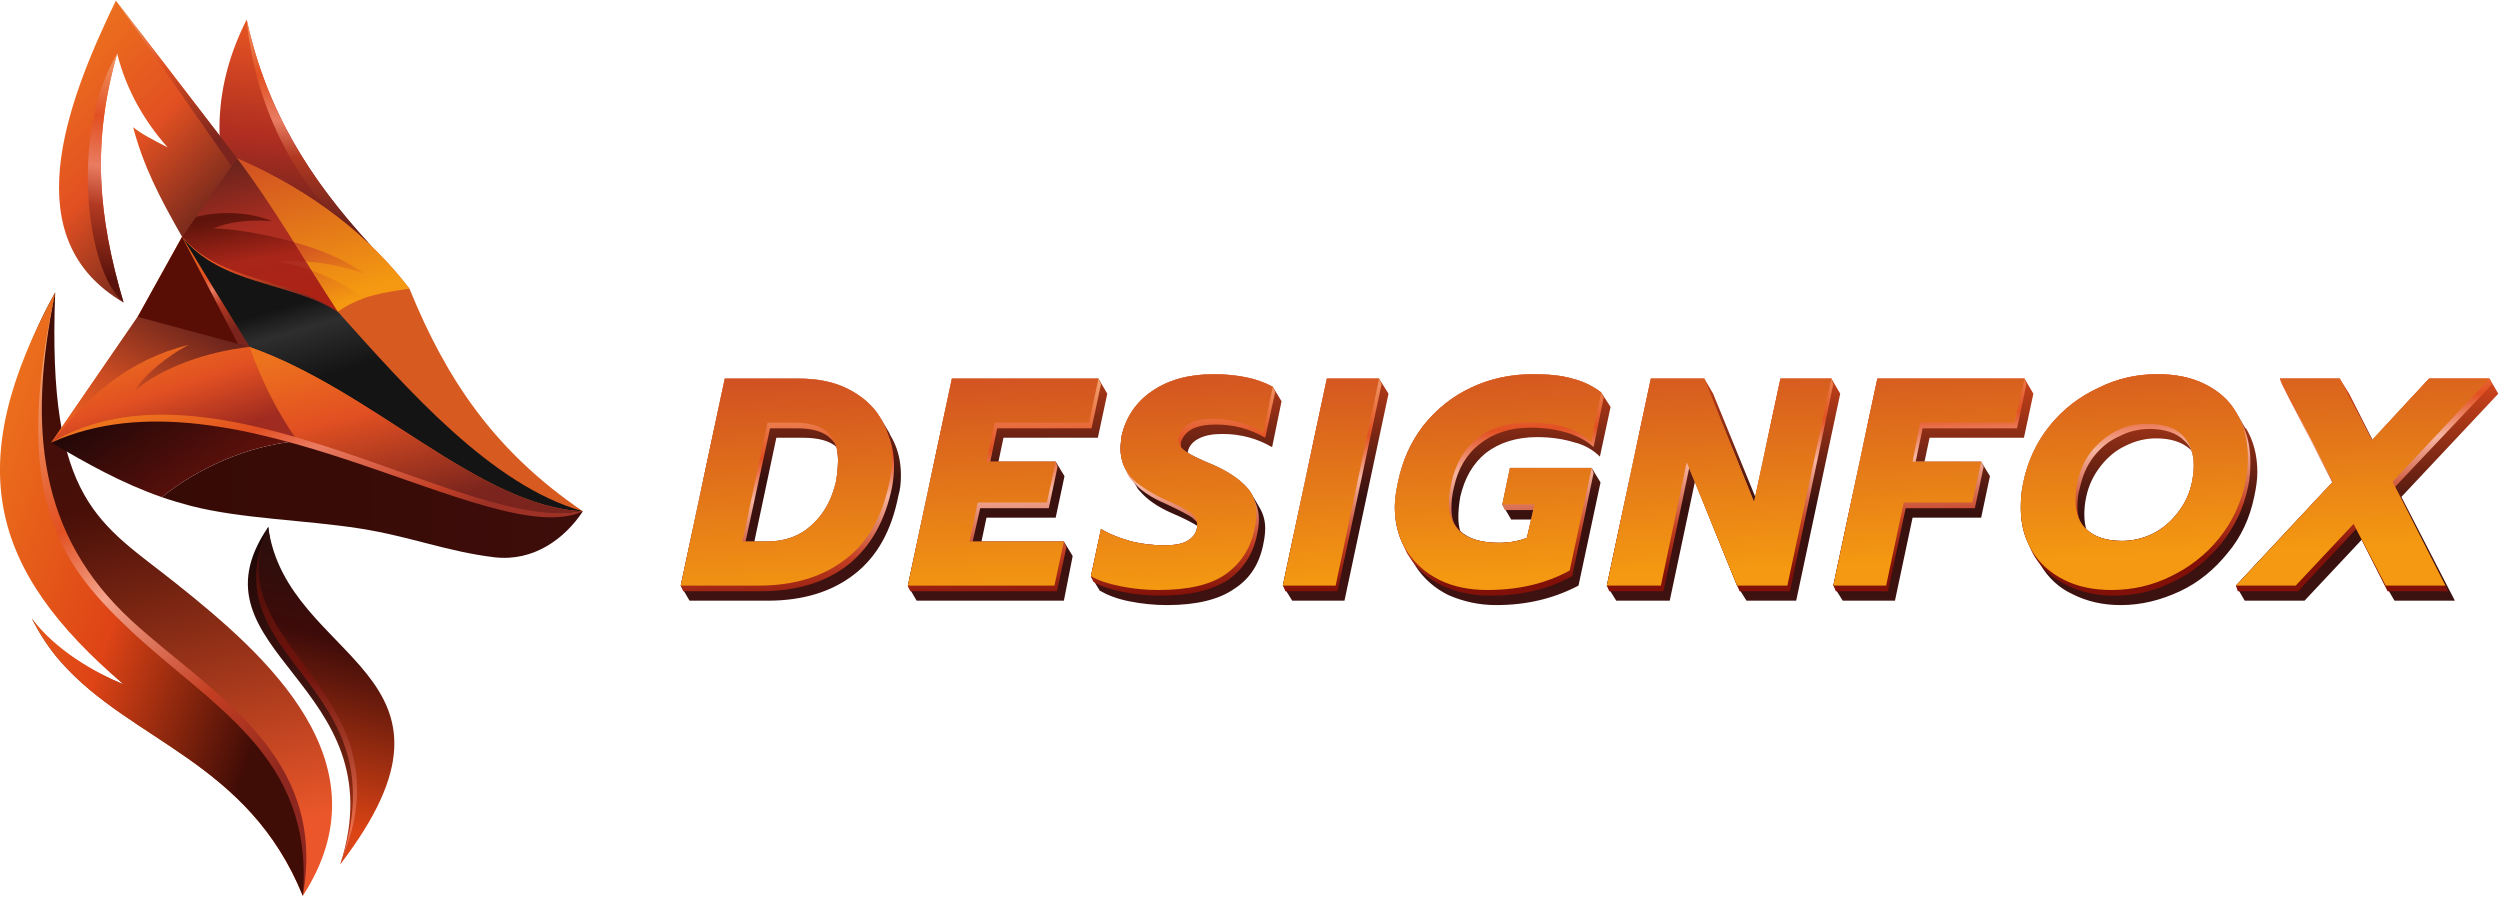 <?xml version="1.0" encoding="UTF-8"?>
<svg xmlns="http://www.w3.org/2000/svg" width="628" height="226" viewBox="0 0 628 226" fill="none">
  <path fill-rule="evenodd" clip-rule="evenodd" d="M182.063 95.106H200.711C205.294 95.106 209.403 95.897 212.88 97.635C216.357 99.373 219.202 101.744 221.098 104.905C221.098 105.063 221.256 105.063 221.256 105.221L221.414 105.379L223.469 108.856C223.469 108.856 223.469 108.856 223.469 109.014C225.365 112.016 226.313 115.493 226.313 119.286C226.313 121.183 226.155 122.921 225.681 124.501C223.943 133.351 220.308 139.831 214.619 144.256C208.929 148.681 201.659 150.894 192.809 150.894H173.213L171 147.101L182.063 95.106ZM283.049 118.18C283.049 118.18 283.049 118.18 282.891 118.18C281.943 116.441 281.469 114.703 281.469 112.648C281.469 111.7 281.627 110.594 281.785 109.33C282.891 104.747 285.42 100.954 289.371 98.267C293.48 95.422 298.695 94 304.858 94C308.019 94 310.706 94.316 313.076 94.79C315.447 95.264 317.659 96.055 319.714 97.161L321.926 100.796L319.556 112.332C315.763 110.12 311.654 109.014 307.071 109.014C304.7 109.014 302.804 109.33 301.223 110.12C299.643 110.91 298.695 112.016 298.379 113.439C298.379 113.439 298.379 113.597 298.379 113.755C299.643 114.545 301.698 115.493 304.7 116.757C308.651 118.496 311.338 120.392 313.076 122.289C313.55 122.763 313.866 123.237 314.183 123.711L316.395 127.504C317.343 129.084 317.817 130.823 317.817 132.719C317.817 133.826 317.659 135.248 317.343 136.67C316.395 141.569 314.025 145.362 310.074 147.891C306.281 150.578 300.591 152 293.163 152C290.003 152 286.842 151.684 283.681 151.052C280.52 150.42 278.15 149.471 276.253 148.365L274.041 144.73L276.569 132.877C278.94 134.3 281.469 135.248 284.313 136.038C287 136.67 289.687 136.986 292.373 136.986C295.06 136.986 297.114 136.67 298.537 135.722C299.959 134.774 300.591 133.668 300.749 132.087C299.485 131.297 297.431 130.191 294.428 128.926C290.793 127.346 288.106 125.45 286.368 123.395C285.894 122.921 285.578 122.447 285.262 121.815L283.049 118.18ZM375.817 152C383.719 152 390.515 150.262 396.52 147.101L402.052 121.183L399.839 117.548H379.294L377.398 126.714L379.61 130.507H384.668L383.561 135.09C381.665 135.88 379.294 136.354 376.608 136.354C372.183 136.354 368.864 135.406 366.809 133.351C366.493 132.403 366.335 131.139 366.335 129.875C366.335 128.452 366.493 126.714 366.809 124.817C367.916 120.076 369.97 116.441 373.289 113.755C376.608 111.226 380.875 109.804 386.09 109.804C389.567 109.804 392.728 110.278 395.256 111.068C397.943 111.7 400.155 112.965 401.894 114.703L404.58 102.218L402.21 98.583C400.155 97.003 397.627 95.738 394.94 95.106C392.253 94.316 388.935 94 385.142 94C379.452 94 374.395 95.106 369.654 97.319C364.913 99.531 360.962 102.692 357.643 106.801C354.482 110.91 352.27 115.651 351.163 121.183C350.689 123.395 350.373 125.45 350.373 127.346C350.373 131.455 351.322 135.09 353.218 138.093L355.431 141.886C355.431 141.886 355.589 142.044 355.589 142.202C357.643 145.362 360.33 147.733 363.807 149.471C367.441 151.052 371.392 152 375.817 152ZM460.526 147.101L471.589 95.106H508.569L510.782 98.899L508.411 109.962H484.706L483.441 115.967H497.665L499.877 119.602L497.665 130.033H480.439L476.014 150.894H462.896L460.526 147.101ZM586.008 121.025L572.733 95.106H587.747L590.117 98.899L595.965 110.436L610.188 95.106H625.36L627.572 98.899L603.234 124.817L616.668 150.894H601.496L599.283 147.101L593.278 135.564L578.896 150.894H563.883L561.67 147.101L586.008 121.025ZM532.749 152C537.965 152 542.864 150.736 547.605 148.523C552.346 146.311 556.297 142.992 559.616 138.883C562.935 134.932 565.147 130.191 566.253 124.817C566.728 122.605 567.044 120.55 567.044 118.654C567.044 114.387 566.095 110.752 564.199 107.591C564.199 107.591 564.199 107.591 564.041 107.591L561.828 103.798C559.932 100.638 557.403 98.267 553.926 96.529C550.45 94.79 546.499 94 541.916 94C536.7 94 531.801 95.106 527.06 97.477C522.319 99.689 518.21 102.85 514.891 106.959C511.572 111.068 509.36 115.809 508.253 121.183C507.779 123.395 507.621 125.45 507.621 127.504C507.621 131.613 508.569 135.248 510.466 138.251L512.678 142.044C514.575 145.204 517.262 147.733 520.738 149.313C524.215 151.052 528.166 152 532.749 152ZM533.065 135.88C529.272 135.88 526.27 134.932 524.373 133.193C524.215 133.035 524.057 133.035 524.057 132.877C523.741 131.771 523.583 130.665 523.583 129.243C523.583 127.82 523.741 126.24 524.057 124.817C524.689 121.815 525.954 119.286 527.692 117.074C529.431 114.861 531.485 113.123 533.856 112.016C536.384 110.752 538.913 110.12 541.599 110.12C545.392 110.12 548.237 111.068 550.292 112.965C550.292 112.965 550.45 112.965 550.45 113.123C550.924 114.229 551.082 115.493 551.082 116.916C551.082 118.18 550.924 119.602 550.608 121.183C549.975 124.185 548.711 126.714 546.973 128.926C545.234 131.139 543.18 132.877 540.651 134.142C538.281 135.248 535.752 135.88 533.065 135.88ZM436.346 147.101L425.758 121.025L419.436 150.894H406.003L403.632 147.101L414.695 95.106H428.128L430.341 98.899L440.929 124.817L447.251 95.106H460.052L462.264 98.899L451.202 150.894H438.717L436.346 147.101ZM333.305 95.106H346.422L348.793 98.899L337.73 150.894H324.613L322.243 147.101L333.305 95.106ZM239.114 95.106H275.937L278.15 98.899L275.779 109.962H252.074L250.809 115.967H265.191L267.403 119.602L265.191 130.033H247.807L246.542 136.038H267.245L269.458 139.673L267.245 150.894H230.264L228.052 147.101L239.114 95.106ZM192.651 136.038C197.234 136.038 201.027 134.616 203.872 131.929C206.875 129.243 208.929 125.608 210.035 120.866C210.351 118.812 210.51 117.232 210.51 115.651C210.51 114.387 210.351 113.281 210.193 112.332C208.455 110.752 205.61 109.962 201.659 109.962H195.022L189.49 136.038H192.651Z" fill="url(#paint0_linear_2_212)"></path>
  <path fill-rule="evenodd" clip-rule="evenodd" d="M182.063 95.106H200.711C205.294 95.106 209.403 95.897 212.88 97.635C216.357 99.373 219.202 101.744 221.098 104.905C221.572 105.695 222.046 106.643 222.52 107.591L222.995 109.014C224.101 111.384 224.575 114.071 224.575 117.074C224.575 118.812 224.417 120.55 224.101 122.289C222.362 130.981 218.569 137.46 213.038 141.886C207.349 146.311 200.079 148.523 191.071 148.523H171.632L171 147.101L182.063 95.106ZM228.052 147.259V147.101L239.114 95.106H275.937L276.569 96.529L274.199 107.591H250.493L248.755 115.967H265.191L265.665 117.232L263.452 127.662H246.226L244.33 136.038H267.245L267.877 137.46L265.507 148.523H228.684L228.052 147.259ZM274.041 144.888V144.73L276.569 132.877C278.94 134.3 281.469 135.248 284.313 136.038C287 136.67 289.687 136.986 292.373 136.986C295.06 136.986 297.114 136.67 298.537 135.722C299.959 134.774 300.749 133.51 300.749 131.929C300.749 131.613 300.749 131.455 300.749 131.297C300.433 130.823 299.959 130.507 299.485 130.033C298.379 129.243 296.166 128.136 292.847 126.556C289.054 124.975 286.368 123.079 284.629 121.025C283.839 120.234 283.207 119.286 282.891 118.18L282.259 116.916C281.785 115.493 281.469 114.229 281.469 112.649C281.469 111.7 281.627 110.594 281.785 109.33C282.891 104.747 285.42 100.954 289.371 98.267C293.48 95.422 298.695 94 304.858 94C308.019 94 310.706 94.316 313.076 94.79C315.447 95.264 317.659 96.055 319.714 97.161L320.346 98.425L317.817 109.962C314.025 107.749 309.916 106.643 305.49 106.643C303.12 106.643 301.065 106.959 299.485 107.749C298.063 108.54 297.114 109.646 296.64 111.068C296.64 111.226 296.64 111.542 296.64 111.858C296.64 112.016 296.64 112.174 296.64 112.332C296.956 112.649 297.431 113.123 297.905 113.439C299.169 114.387 301.54 115.493 304.7 116.757C308.651 118.496 311.338 120.392 313.076 122.289C313.866 123.079 314.341 124.027 314.815 124.975L315.447 126.398C315.921 127.504 316.237 128.926 316.237 130.349C316.237 131.613 316.079 132.877 315.763 134.3C314.815 139.199 312.286 142.992 308.493 145.678C304.542 148.207 299.011 149.629 291.583 149.629C288.264 149.629 285.104 149.313 281.943 148.681C278.94 148.049 276.411 147.259 274.673 146.153L274.041 144.888ZM322.401 147.259L322.243 147.101L333.305 95.106H346.422L347.055 96.529L335.992 148.523H322.875L322.401 147.259ZM377.398 126.872V126.714L379.294 117.548H399.839L400.313 118.812L394.94 144.73C388.935 148.049 381.981 149.629 374.237 149.629C369.654 149.629 365.703 148.681 362.226 147.101C358.749 145.362 355.905 142.992 354.008 139.831C353.376 139.041 353.06 138.093 352.586 137.144L351.954 135.722C351.005 133.352 350.373 130.507 350.373 127.346C350.373 125.45 350.689 123.395 351.163 121.183C352.27 115.651 354.482 110.91 357.643 106.801C360.962 102.692 364.913 99.531 369.654 97.319C374.395 95.106 379.452 94 385.142 94C388.935 94 392.253 94.316 394.94 95.106C397.627 95.738 400.155 97.003 402.21 98.583L402.842 99.847L400.313 112.332C398.417 110.594 396.204 109.488 393.676 108.698C390.989 107.907 387.986 107.433 384.352 107.433C379.294 107.433 375.027 108.856 371.708 111.542C368.39 114.071 366.177 117.864 365.229 122.447C364.755 124.343 364.597 126.082 364.597 127.504C364.597 128.926 364.755 130.191 365.229 131.297C366.967 134.774 370.76 136.354 376.608 136.354C379.294 136.354 381.665 135.88 383.561 135.09L385.142 128.136H378.03L377.398 126.872ZM436.504 147.259L436.346 147.101L424.335 117.548L417.856 148.523H404.264L403.632 147.101L414.695 95.106H428.128L428.602 96.529L440.613 126.082L447.251 95.106H460.052L460.526 96.529L449.621 148.523H436.978L436.504 147.259ZM460.684 147.259L460.526 147.101L471.589 95.106H508.569L509.044 96.529L506.673 107.591H482.967L481.229 115.967H497.665L498.297 117.232L496.084 127.662H478.7L474.275 148.523H461.158L460.684 147.259ZM572.733 95.264V95.106H587.747L595.807 110.594L610.188 95.106H625.36L625.992 96.529L601.654 122.289L614.297 147.101L614.929 148.523H599.757L591.856 132.877L577.316 148.523H562.144L561.67 147.101L585.85 121.183L573.207 96.529L572.733 95.264ZM522.477 130.823C522.951 131.771 523.583 132.561 524.373 133.193C526.27 134.932 529.272 135.88 533.065 135.88C535.752 135.88 538.281 135.248 540.651 134.142C543.18 132.877 545.234 131.139 546.973 128.926C548.711 126.714 549.975 124.185 550.608 121.183C550.924 119.602 551.082 118.18 551.082 116.916C551.082 115.493 550.924 114.071 550.45 112.965C549.975 112.016 549.343 111.226 548.553 110.594C546.657 108.698 543.654 107.749 540.019 107.749C537.174 107.749 534.646 108.381 532.275 109.646C529.747 110.752 527.692 112.49 525.954 114.703C524.215 116.916 523.109 119.602 522.477 122.447C522.003 124.027 521.845 125.45 521.845 126.872C521.845 128.294 522.003 129.717 522.477 130.823ZM509.202 135.88C508.095 133.352 507.621 130.507 507.621 127.504C507.621 125.45 507.779 123.395 508.253 121.183C509.36 115.809 511.572 111.068 514.891 106.959C518.21 102.85 522.319 99.689 527.06 97.477C531.801 95.106 536.7 94 541.916 94C546.499 94 550.45 94.79 553.926 96.529C557.403 98.267 560.09 100.638 561.828 103.798C562.302 104.589 562.777 105.379 563.093 106.169L563.725 107.591C564.831 110.12 565.305 113.123 565.305 116.283C565.305 118.18 565.147 120.392 564.673 122.447C563.567 127.82 561.196 132.561 557.877 136.67C554.559 140.621 550.608 143.94 545.866 146.153C541.125 148.523 536.226 149.629 531.011 149.629C526.586 149.629 522.477 148.681 519.158 146.943C515.681 145.362 512.995 142.834 511.098 139.831C510.624 139.041 510.15 138.093 509.834 137.302L509.202 135.88ZM192.651 136.038C197.234 136.038 201.027 134.616 203.872 131.929C206.875 129.243 208.929 125.608 210.035 120.866C210.351 118.812 210.51 117.232 210.51 115.651C210.51 114.387 210.351 113.123 210.035 112.016C209.719 111.226 209.087 110.594 208.613 110.12C206.875 108.381 204.03 107.591 200.079 107.591H193.441L187.278 136.038H192.651Z" fill="url(#paint1_linear_2_212)"></path>
  <path d="M182.063 95.106H200.711C205.294 95.106 209.403 95.897 212.88 97.635C216.357 99.373 219.202 101.744 221.098 104.905C222.995 108.065 224.101 111.542 224.101 115.651C224.101 117.39 223.785 119.128 223.469 120.866C221.73 129.559 218.095 136.196 212.406 140.463C206.717 144.888 199.447 147.101 190.597 147.101H171L182.063 95.106ZM192.651 136.038C197.234 136.038 201.027 134.616 203.872 131.929C206.875 129.243 208.929 125.608 210.035 120.866C210.351 118.812 210.51 117.232 210.51 115.651C210.51 112.649 209.719 110.278 207.981 108.698C206.243 106.959 203.398 106.169 199.447 106.169H192.809L186.488 136.038H192.651ZM239.114 95.106H275.937L273.567 106.169H249.861L247.807 115.967H265.191L262.978 126.24H245.594L243.54 136.038H267.245L264.875 147.101H228.052L239.114 95.106ZM290.951 148.207C287.79 148.207 284.471 147.891 281.469 147.259C278.308 146.627 275.937 145.837 274.041 144.73L276.569 132.877C278.94 134.3 281.469 135.248 284.313 136.038C287 136.67 289.687 136.986 292.373 136.986C295.06 136.986 297.114 136.67 298.537 135.722C299.959 134.774 300.749 133.51 300.749 131.929C300.749 130.665 300.117 129.559 299.011 128.768C297.747 127.82 295.534 126.714 292.215 125.292C288.58 123.553 285.736 121.657 283.997 119.76C282.259 117.706 281.469 115.335 281.469 112.649C281.469 111.7 281.627 110.594 281.785 109.33C282.891 104.747 285.42 100.954 289.371 98.267C293.48 95.422 298.695 94 304.858 94C308.019 94 310.706 94.316 313.076 94.79C315.447 95.264 317.659 96.055 319.714 97.161L317.343 108.698C313.55 106.327 309.283 105.221 304.858 105.221C302.488 105.221 300.591 105.537 299.011 106.327C297.431 107.117 296.482 108.223 296.166 109.646C296.008 109.962 296.008 110.12 296.008 110.436C296.008 111.7 296.64 112.649 297.905 113.439C299.169 114.387 301.54 115.493 304.7 116.757C308.651 118.496 311.338 120.392 313.076 122.289C314.815 124.027 315.605 126.398 315.605 129.084C315.605 130.191 315.447 131.455 315.131 132.877C314.183 137.777 311.654 141.569 307.861 144.256C304.068 146.943 298.379 148.207 290.951 148.207ZM333.305 95.106H346.422L335.518 147.101H322.243L333.305 95.106ZM373.605 148.207C369.18 148.207 365.071 147.417 361.594 145.678C358.117 143.94 355.431 141.569 353.376 138.409C351.48 135.406 350.373 131.613 350.373 127.346C350.373 125.45 350.689 123.395 351.163 121.183C352.27 115.651 354.482 110.91 357.643 106.801C360.962 102.692 364.913 99.531 369.654 97.319C374.395 95.106 379.452 94 385.142 94C388.935 94 392.253 94.316 394.94 95.106C397.627 95.738 400.155 97.003 402.21 98.583L399.681 111.068C397.943 109.33 395.73 108.065 393.044 107.275C390.515 106.485 387.354 106.169 383.877 106.169C378.662 106.169 374.395 107.433 371.076 110.12C367.757 112.807 365.703 116.441 364.597 121.183C364.281 123.079 363.965 124.659 363.965 126.082C363.965 133.035 368.232 136.354 376.608 136.354C379.294 136.354 381.665 135.88 383.561 135.09L385.458 126.714H377.398L379.294 117.548H399.839L394.308 143.308C388.302 146.627 381.349 148.207 373.605 148.207ZM414.695 95.106H428.128L440.613 126.082L447.251 95.106H460.052L448.989 147.101H436.346L423.703 116.125L417.223 147.101H403.632L414.695 95.106ZM471.589 95.106H508.569L506.041 106.169H482.335L480.439 115.967H497.665L495.452 126.24H478.226L473.801 147.101H460.526L471.589 95.106ZM530.379 148.207C525.954 148.207 522.003 147.417 518.526 145.678C515.049 143.94 512.362 141.569 510.466 138.409C508.569 135.248 507.621 131.613 507.621 127.504C507.621 125.45 507.779 123.395 508.253 121.183C509.36 115.809 511.572 111.068 514.891 106.959C518.21 102.85 522.319 99.689 527.06 97.477C531.801 95.106 536.7 94 541.916 94C546.499 94 550.45 94.79 553.926 96.529C557.403 98.267 560.09 100.638 561.828 103.798C563.725 106.959 564.673 110.752 564.673 114.861C564.673 116.916 564.515 118.97 564.041 121.183C562.935 126.398 560.722 131.139 557.403 135.248C554.084 139.357 549.975 142.518 545.392 144.73C540.651 147.101 535.594 148.207 530.379 148.207ZM533.065 135.88C535.752 135.88 538.281 135.248 540.651 134.142C543.18 132.877 545.234 131.139 546.973 128.926C548.711 126.714 549.975 124.185 550.608 121.183C550.924 119.602 551.082 118.18 551.082 116.916C551.082 113.597 549.975 111.068 548.079 109.172C546.025 107.275 543.18 106.485 539.387 106.485C536.7 106.485 534.014 106.959 531.643 108.223C529.272 109.488 527.06 111.226 525.322 113.439C523.583 115.651 522.477 118.18 521.845 121.183C521.529 122.605 521.371 124.027 521.371 125.608C521.371 128.926 522.319 131.455 524.373 133.193C526.27 134.932 529.272 135.88 533.065 135.88ZM586.008 121.025L572.733 95.106H587.747L595.807 110.594L610.188 95.106H625.36L601.022 121.025L614.297 147.101H599.283L591.223 131.613L576.684 147.101H561.67L586.008 121.025Z" fill="url(#paint2_linear_2_212)"></path>
  <path fill-rule="evenodd" clip-rule="evenodd" d="M67.382 132.375C71.591 169.655 114.951 169.789 85.488 217.09C100.052 171.659 45.869 163.776 67.382 132.375Z" fill="url(#paint3_linear_2_212)"></path>
  <path fill-rule="evenodd" clip-rule="evenodd" d="M67.382 132.375C61.703 168.586 104.195 171.793 85.488 217.09C101.322 170.924 51.882 166.448 67.382 132.375Z" fill="url(#paint4_linear_2_212)"></path>
  <path fill-rule="evenodd" clip-rule="evenodd" d="M67.382 132.375C71.925 166.448 122.768 168.452 85.488 217.09C104.195 172.995 53.619 162.84 67.382 132.375Z" fill="url(#paint5_linear_2_212)"></path>
  <path fill-rule="evenodd" clip-rule="evenodd" d="M13.867 73.448C11.796 126.429 25.091 131.306 44.199 146.539C66.848 164.577 97.714 191.636 76.067 225.041C62.371 191.235 32.975 186.358 15.27 166.248C12.598 163.241 10.126 159.567 7.988 155.358C13.867 163.976 23.488 168.786 31.037 171.927C15.337 156.694 0.706 144.468 0.706 115.138C1.775 102.177 5.716 88.013 13.867 73.448Z" fill="url(#paint6_linear_2_212)"></path>
  <path fill-rule="evenodd" clip-rule="evenodd" d="M76.067 225.041C76.869 191.235 50.88 175.735 30.102 157.228C11.662 140.793 3.311 116.274 13.867 73.448C6.852 107.521 9.725 134.379 32.975 155.825C52.684 173.998 82.481 189.297 76.067 225.041Z" fill="url(#paint7_linear_2_212)"></path>
  <path fill-rule="evenodd" clip-rule="evenodd" d="M55.156 34.03C54.888 25.011 56.692 15.323 61.97 4.901C66.981 28.017 78.072 45.388 93.438 61.957C82.347 56.545 71.257 51.134 60.166 45.722C58.496 41.78 56.826 37.905 55.156 34.03Z" fill="url(#paint8_linear_2_212)"></path>
  <path fill-rule="evenodd" clip-rule="evenodd" d="M61.971 4.901C66.848 27.55 77.604 44.653 92.503 60.955V61.022C77.671 51.802 64.309 30.155 61.971 4.901Z" fill="url(#paint9_linear_2_212)"></path>
  <path fill-rule="evenodd" clip-rule="evenodd" d="M59.565 39.776C49.41 26.547 39.255 13.319 29.1 0.157C16.139 26.948 3.979 60.22 31.037 75.987C24.623 54.274 23.02 35.901 29.434 13.453C31.772 22.873 36.583 30.823 42.128 37.037C37.986 34.899 35.514 33.629 33.443 31.959C36.048 41.78 39.99 49.397 45.736 59.485C50.011 55.075 54.22 50.733 58.429 46.323C58.83 44.118 59.164 41.981 59.565 39.776Z" fill="url(#paint10_linear_2_212)"></path>
  <path fill-rule="evenodd" clip-rule="evenodd" d="M59.565 39.776L29.1 0.157L59.031 42.983L59.565 39.776Z" fill="url(#paint11_linear_2_212)"></path>
  <path fill-rule="evenodd" clip-rule="evenodd" d="M12.865 111.196L34.578 79.595L45.736 59.485L55.891 48.996L59.565 39.776C79.274 48.394 93.037 59.752 102.858 72.513C112.078 95.162 124.104 113.267 146.419 128.433C113.548 134.98 56.358 88.146 12.865 111.196Z" fill="#D75A21"></path>
  <path fill-rule="evenodd" clip-rule="evenodd" d="M59.565 39.776C79.275 48.394 93.037 59.752 102.858 72.513C96.645 73.448 90.432 74.25 84.82 78.258C76.402 65.431 68.518 51.534 59.565 39.776Z" fill="url(#paint12_linear_2_212)"></path>
  <path fill-rule="evenodd" clip-rule="evenodd" d="M146.419 128.433C141.876 135.314 134.059 141.127 124.238 139.991C112.412 138.588 103.126 134.78 90.498 132.776C76.401 130.571 60.835 130.37 48.007 127.097C45.468 126.429 42.996 125.694 40.658 124.892C49.41 117.743 62.171 111.931 74.731 110.795C101.856 118.946 127.979 132.108 146.419 128.433Z" fill="url(#paint13_linear_2_212)"></path>
  <path fill-rule="evenodd" clip-rule="evenodd" d="M84.82 78.258C71.524 69.373 55.557 70.909 45.736 59.485L62.639 87.144C93.839 98.101 120.296 127.23 146.419 128.433C123.436 121.952 102.458 97.901 84.82 78.258Z" fill="url(#paint14_linear_2_212)"></path>
  <path fill-rule="evenodd" clip-rule="evenodd" d="M45.736 59.485L59.565 39.776C68.518 51.534 76.401 65.431 84.82 78.258C71.524 69.373 55.557 70.909 45.736 59.485Z" fill="url(#paint15_linear_2_212)"></path>
  <path fill-rule="evenodd" clip-rule="evenodd" d="M45.736 59.485C55.557 71.644 72.059 70.575 84.82 78.258C74.598 67.569 57.294 69.172 45.736 59.485Z" fill="url(#paint16_linear_2_212)"></path>
  <path fill-rule="evenodd" clip-rule="evenodd" d="M62.638 87.144L40.992 83.336L34.578 79.595L45.735 59.485L62.638 87.144Z" fill="#590E05"></path>
  <path fill-rule="evenodd" clip-rule="evenodd" d="M12.865 111.196L34.578 79.595L62.639 87.144C49.143 93.825 23.822 104.648 12.865 111.196Z" fill="url(#paint17_linear_2_212)"></path>
  <path fill-rule="evenodd" clip-rule="evenodd" d="M74.798 110.795C69.587 103.58 65.645 95.429 62.639 87.144C93.839 98.101 120.296 127.23 146.419 128.433C127.979 132.108 101.856 118.946 74.798 110.795Z" fill="url(#paint18_linear_2_212)"></path>
  <path fill-rule="evenodd" clip-rule="evenodd" d="M12.865 111.196C30.77 100.506 56.024 105.116 74.798 110.795C69.587 103.58 65.645 95.429 62.639 87.144C51.615 88.414 40.792 92.355 34.044 97.968C35.981 94.36 42.128 89.349 47.406 86.61C32.307 90.418 22.285 99.237 12.865 111.196Z" fill="url(#paint19_linear_2_212)"></path>
  <path fill-rule="evenodd" clip-rule="evenodd" d="M40.658 124.892C49.41 117.743 62.171 111.931 74.731 110.795C53.619 104.381 31.906 101.108 12.865 111.196C21.951 116.474 30.503 121.351 40.658 124.892Z" fill="url(#paint20_linear_2_212)"></path>
  <path fill-rule="evenodd" clip-rule="evenodd" d="M13.867 73.448C2.843 124.358 14.669 141.261 32.44 158.03C52.884 177.405 79.007 189.832 76.067 225.041C62.371 191.235 32.975 186.358 15.27 166.248C12.598 163.241 10.126 159.567 7.988 155.358C13.867 163.174 23.488 168.786 31.037 171.927C-2.635 143.198 -9.784 116.808 13.867 73.448Z" fill="url(#paint21_linear_2_212)"></path>
  <path fill-rule="evenodd" clip-rule="evenodd" d="M12.865 111.196C59.031 90.218 123.636 138.989 146.419 128.433C117.49 134.379 53.886 86.743 12.865 111.196Z" fill="url(#paint22_linear_2_212)"></path>
  <path fill-rule="evenodd" clip-rule="evenodd" d="M31.037 75.987C21.483 67.903 17.542 33.362 29.434 13.453C23.02 35.901 24.623 54.274 31.037 75.987Z" fill="url(#paint23_linear_2_212)"></path>
  <path fill-rule="evenodd" clip-rule="evenodd" d="M62.639 87.144L45.736 59.485L59.766 86.343L62.639 87.144Z" fill="url(#paint24_linear_2_212)"></path>
  <path fill-rule="evenodd" clip-rule="evenodd" d="M91.3 68.638C86.824 65.231 80.276 62.625 73.796 60.821C74.798 62.425 75.8 64.028 76.802 65.698C80.611 65.899 85.354 66.7 91.3 68.638ZM91.367 74.918C87.492 71.978 83.016 69.64 78.205 67.903C80.41 71.444 82.615 74.851 84.82 78.258C86.957 76.789 89.095 75.72 91.367 74.918Z" fill="url(#paint25_linear_2_212)"></path>
  <path fill-rule="evenodd" clip-rule="evenodd" d="M73.796 60.821C65.311 58.416 56.96 57.347 53.619 57.414C57.294 55.743 62.104 55.142 68.384 55.543C61.971 53.004 54.488 53.138 49.276 54.474L45.736 59.485C55.557 70.909 71.524 69.373 84.82 78.258C82.615 74.851 80.41 71.444 78.205 67.903C75.667 67.034 72.994 66.233 70.255 65.698C71.992 65.564 74.13 65.498 76.802 65.698C75.8 64.028 74.798 62.424 73.796 60.821Z" fill="url(#paint26_linear_2_212)"></path>
  <defs>
    <linearGradient id="paint0_linear_2_212" x1="347.371" y1="149.155" x2="349.109" y2="86.098" gradientUnits="userSpaceOnUse">
      <stop stop-color="#3D1210"></stop>
      <stop offset="0.388" stop-color="#38110F"></stop>
      <stop offset="1" stop-color="#DB481B"></stop>
    </linearGradient>
    <linearGradient id="paint1_linear_2_212" x1="399.523" y1="145.678" x2="397.311" y2="87.52" gradientUnits="userSpaceOnUse">
      <stop stop-color="#801008"></stop>
      <stop offset="0.212" stop-color="#C33E22"></stop>
      <stop offset="0.478" stop-color="#F6B5A1"></stop>
      <stop offset="0.659" stop-color="#E25022"></stop>
      <stop offset="1" stop-color="#F7B381"></stop>
    </linearGradient>
    <linearGradient id="paint2_linear_2_212" x1="399.207" y1="144.414" x2="397.153" y2="87.678" gradientUnits="userSpaceOnUse">
      <stop stop-color="#F49911"></stop>
      <stop offset="1" stop-color="#D15122"></stop>
    </linearGradient>
    <linearGradient id="paint3_linear_2_212" x1="82.08" y1="129.702" x2="65.912" y2="203.394" gradientUnits="userSpaceOnUse">
      <stop stop-color="#140403"></stop>
      <stop offset="0.58" stop-color="#3D120F"></stop>
      <stop offset="1" stop-color="#A83110"></stop>
    </linearGradient>
    <linearGradient id="paint4_linear_2_212" x1="81.546" y1="129.636" x2="66.247" y2="203.394" gradientUnits="userSpaceOnUse">
      <stop stop-color="#360C07"></stop>
      <stop offset="0.522" stop-color="#70130C"></stop>
      <stop offset="1" stop-color="#EB6E4C"></stop>
    </linearGradient>
    <linearGradient id="paint5_linear_2_212" x1="83.751" y1="130.704" x2="65.979" y2="203.127" gradientUnits="userSpaceOnUse">
      <stop stop-color="#24100F"></stop>
      <stop offset="0.388" stop-color="#3D0B09"></stop>
      <stop offset="1" stop-color="#DB4415"></stop>
    </linearGradient>
    <linearGradient id="paint6_linear_2_212" x1="14.602" y1="58.082" x2="51.014" y2="212.146" gradientUnits="userSpaceOnUse">
      <stop stop-color="#400C06"></stop>
      <stop offset="0.439" stop-color="#470F08"></stop>
      <stop offset="1" stop-color="#EB572A"></stop>
    </linearGradient>
    <linearGradient id="paint7_linear_2_212" x1="80.21" y1="188.696" x2="5.983" y2="81.399" gradientUnits="userSpaceOnUse">
      <stop stop-color="#8D271F"></stop>
      <stop offset="0.212" stop-color="#C33E22"></stop>
      <stop offset="0.478" stop-color="#F4A38B"></stop>
      <stop offset="0.631" stop-color="#E25022"></stop>
      <stop offset="1" stop-color="#F7B381"></stop>
    </linearGradient>
    <linearGradient id="paint8_linear_2_212" x1="76.602" y1="5.101" x2="71.925" y2="61.756" gradientUnits="userSpaceOnUse">
      <stop stop-color="#E95622"></stop>
      <stop offset="0.541" stop-color="#AE2D21"></stop>
      <stop offset="1" stop-color="#59221B"></stop>
    </linearGradient>
    <linearGradient id="paint9_linear_2_212" x1="76.134" y1="55.743" x2="78.339" y2="-0.31" gradientUnits="userSpaceOnUse">
      <stop stop-color="#6D231C"></stop>
      <stop offset="0.29" stop-color="#B23921"></stop>
      <stop offset="0.451" stop-color="#E97C61"></stop>
      <stop offset="0.651" stop-color="#E25022"></stop>
      <stop offset="1" stop-color="#F7B381"></stop>
    </linearGradient>
    <linearGradient id="paint10_linear_2_212" x1="59.365" y1="52.403" x2="15.003" y2="9.511" gradientUnits="userSpaceOnUse">
      <stop stop-color="#65231C"></stop>
      <stop offset="0.478" stop-color="#E25022"></stop>
      <stop offset="1" stop-color="#ED731D"></stop>
    </linearGradient>
    <linearGradient id="paint11_linear_2_212" x1="52.55" y1="36.368" x2="36.115" y2="-1.312" gradientUnits="userSpaceOnUse">
      <stop stop-color="#7A241D"></stop>
      <stop offset="0.569" stop-color="#E25022"></stop>
      <stop offset="1" stop-color="#EEA774"></stop>
    </linearGradient>
    <linearGradient id="paint12_linear_2_212" x1="86.356" y1="74.116" x2="76.001" y2="36.636" gradientUnits="userSpaceOnUse">
      <stop stop-color="#F49911"></stop>
      <stop offset="1" stop-color="#D15122"></stop>
    </linearGradient>
    <linearGradient id="paint13_linear_2_212" x1="40.658" y1="125.426" x2="146.419" y2="125.426" gradientUnits="userSpaceOnUse">
      <stop stop-color="#360A05"></stop>
      <stop offset="1" stop-color="#3D0D0A"></stop>
    </linearGradient>
    <linearGradient id="paint14_linear_2_212" x1="86.089" y1="59.418" x2="106.065" y2="128.5" gradientUnits="userSpaceOnUse">
      <stop stop-color="#141414"></stop>
      <stop offset="0.18" stop-color="#141414"></stop>
      <stop offset="0.271" stop-color="#2E2E2E"></stop>
      <stop offset="0.451" stop-color="#141414"></stop>
      <stop offset="1" stop-color="#141414"></stop>
    </linearGradient>
    <linearGradient id="paint15_linear_2_212" x1="70.389" y1="77.59" x2="60.233" y2="40.444" gradientUnits="userSpaceOnUse">
      <stop stop-color="#AE2D21"></stop>
      <stop offset="0.541" stop-color="#AE2D21"></stop>
      <stop offset="1" stop-color="#6B241C"></stop>
    </linearGradient>
    <linearGradient id="paint16_linear_2_212" x1="66.714" y1="76.722" x2="63.841" y2="57.48" gradientUnits="userSpaceOnUse">
      <stop stop-color="#7A241D"></stop>
      <stop offset="0.569" stop-color="#E25022"></stop>
      <stop offset="1" stop-color="#ED731D"></stop>
    </linearGradient>
    <linearGradient id="paint17_linear_2_212" x1="28.565" y1="111.396" x2="46.938" y2="79.394" gradientUnits="userSpaceOnUse">
      <stop stop-color="#E95F20"></stop>
      <stop offset="0.369" stop-color="#CB4C22"></stop>
      <stop offset="1" stop-color="#6B241C"></stop>
    </linearGradient>
    <linearGradient id="paint18_linear_2_212" x1="109.874" y1="126.161" x2="99.184" y2="82.133" gradientUnits="userSpaceOnUse">
      <stop stop-color="#7A241D"></stop>
      <stop offset="0.58" stop-color="#E25022"></stop>
      <stop offset="1" stop-color="#ED731D"></stop>
    </linearGradient>
    <linearGradient id="paint19_linear_2_212" x1="48.542" y1="110.995" x2="39.188" y2="82.267" gradientUnits="userSpaceOnUse">
      <stop stop-color="#A02B20"></stop>
      <stop offset="0.478" stop-color="#E25022"></stop>
      <stop offset="1" stop-color="#ED731D"></stop>
    </linearGradient>
    <linearGradient id="paint20_linear_2_212" x1="54.221" y1="130.705" x2="33.376" y2="98.97" gradientUnits="userSpaceOnUse">
      <stop stop-color="#6E130C"></stop>
      <stop offset="1" stop-color="#240808"></stop>
    </linearGradient>
    <linearGradient id="paint21_linear_2_212" x1="76.401" y1="150.547" x2="-9.784" y2="120.884" gradientUnits="userSpaceOnUse">
      <stop stop-color="#400C06"></stop>
      <stop offset="0.478" stop-color="#DE4416"></stop>
      <stop offset="1" stop-color="#ED731D"></stop>
    </linearGradient>
    <linearGradient id="paint22_linear_2_212" x1="87.559" y1="137.92" x2="71.792" y2="91.287" gradientUnits="userSpaceOnUse">
      <stop stop-color="#9D3126"></stop>
      <stop offset="0.149" stop-color="#C24026"></stop>
      <stop offset="0.549" stop-color="#EA7B61"></stop>
      <stop offset="0.729" stop-color="#E25022"></stop>
      <stop offset="1" stop-color="#ED731D"></stop>
    </linearGradient>
    <linearGradient id="paint23_linear_2_212" x1="22.018" y1="69.439" x2="31.104" y2="8.241" gradientUnits="userSpaceOnUse">
      <stop stop-color="#59120C"></stop>
      <stop offset="0.29" stop-color="#B23921"></stop>
      <stop offset="0.451" stop-color="#E97C61"></stop>
      <stop offset="0.651" stop-color="#E25022"></stop>
      <stop offset="1" stop-color="#F7B381"></stop>
    </linearGradient>
    <linearGradient id="paint24_linear_2_212" x1="60.033" y1="82.2" x2="48.341" y2="59.218" gradientUnits="userSpaceOnUse">
      <stop stop-color="#7A241D"></stop>
      <stop offset="0.278" stop-color="#B43822"></stop>
      <stop offset="0.439" stop-color="#E97B5F"></stop>
      <stop offset="0.569" stop-color="#E25022"></stop>
      <stop offset="1" stop-color="#ED731D"></stop>
    </linearGradient>
    <linearGradient id="paint25_linear_2_212" x1="85.154" y1="76.254" x2="80.009" y2="59.552" gradientUnits="userSpaceOnUse">
      <stop stop-color="#F49911"></stop>
      <stop offset="1" stop-color="#D15122"></stop>
    </linearGradient>
    <linearGradient id="paint26_linear_2_212" x1="67.449" y1="78.325" x2="63.106" y2="53.472" gradientUnits="userSpaceOnUse">
      <stop stop-color="#AD2215"></stop>
      <stop offset="0.541" stop-color="#A82519"></stop>
      <stop offset="1" stop-color="#5E140B"></stop>
    </linearGradient>
  </defs>
</svg>
